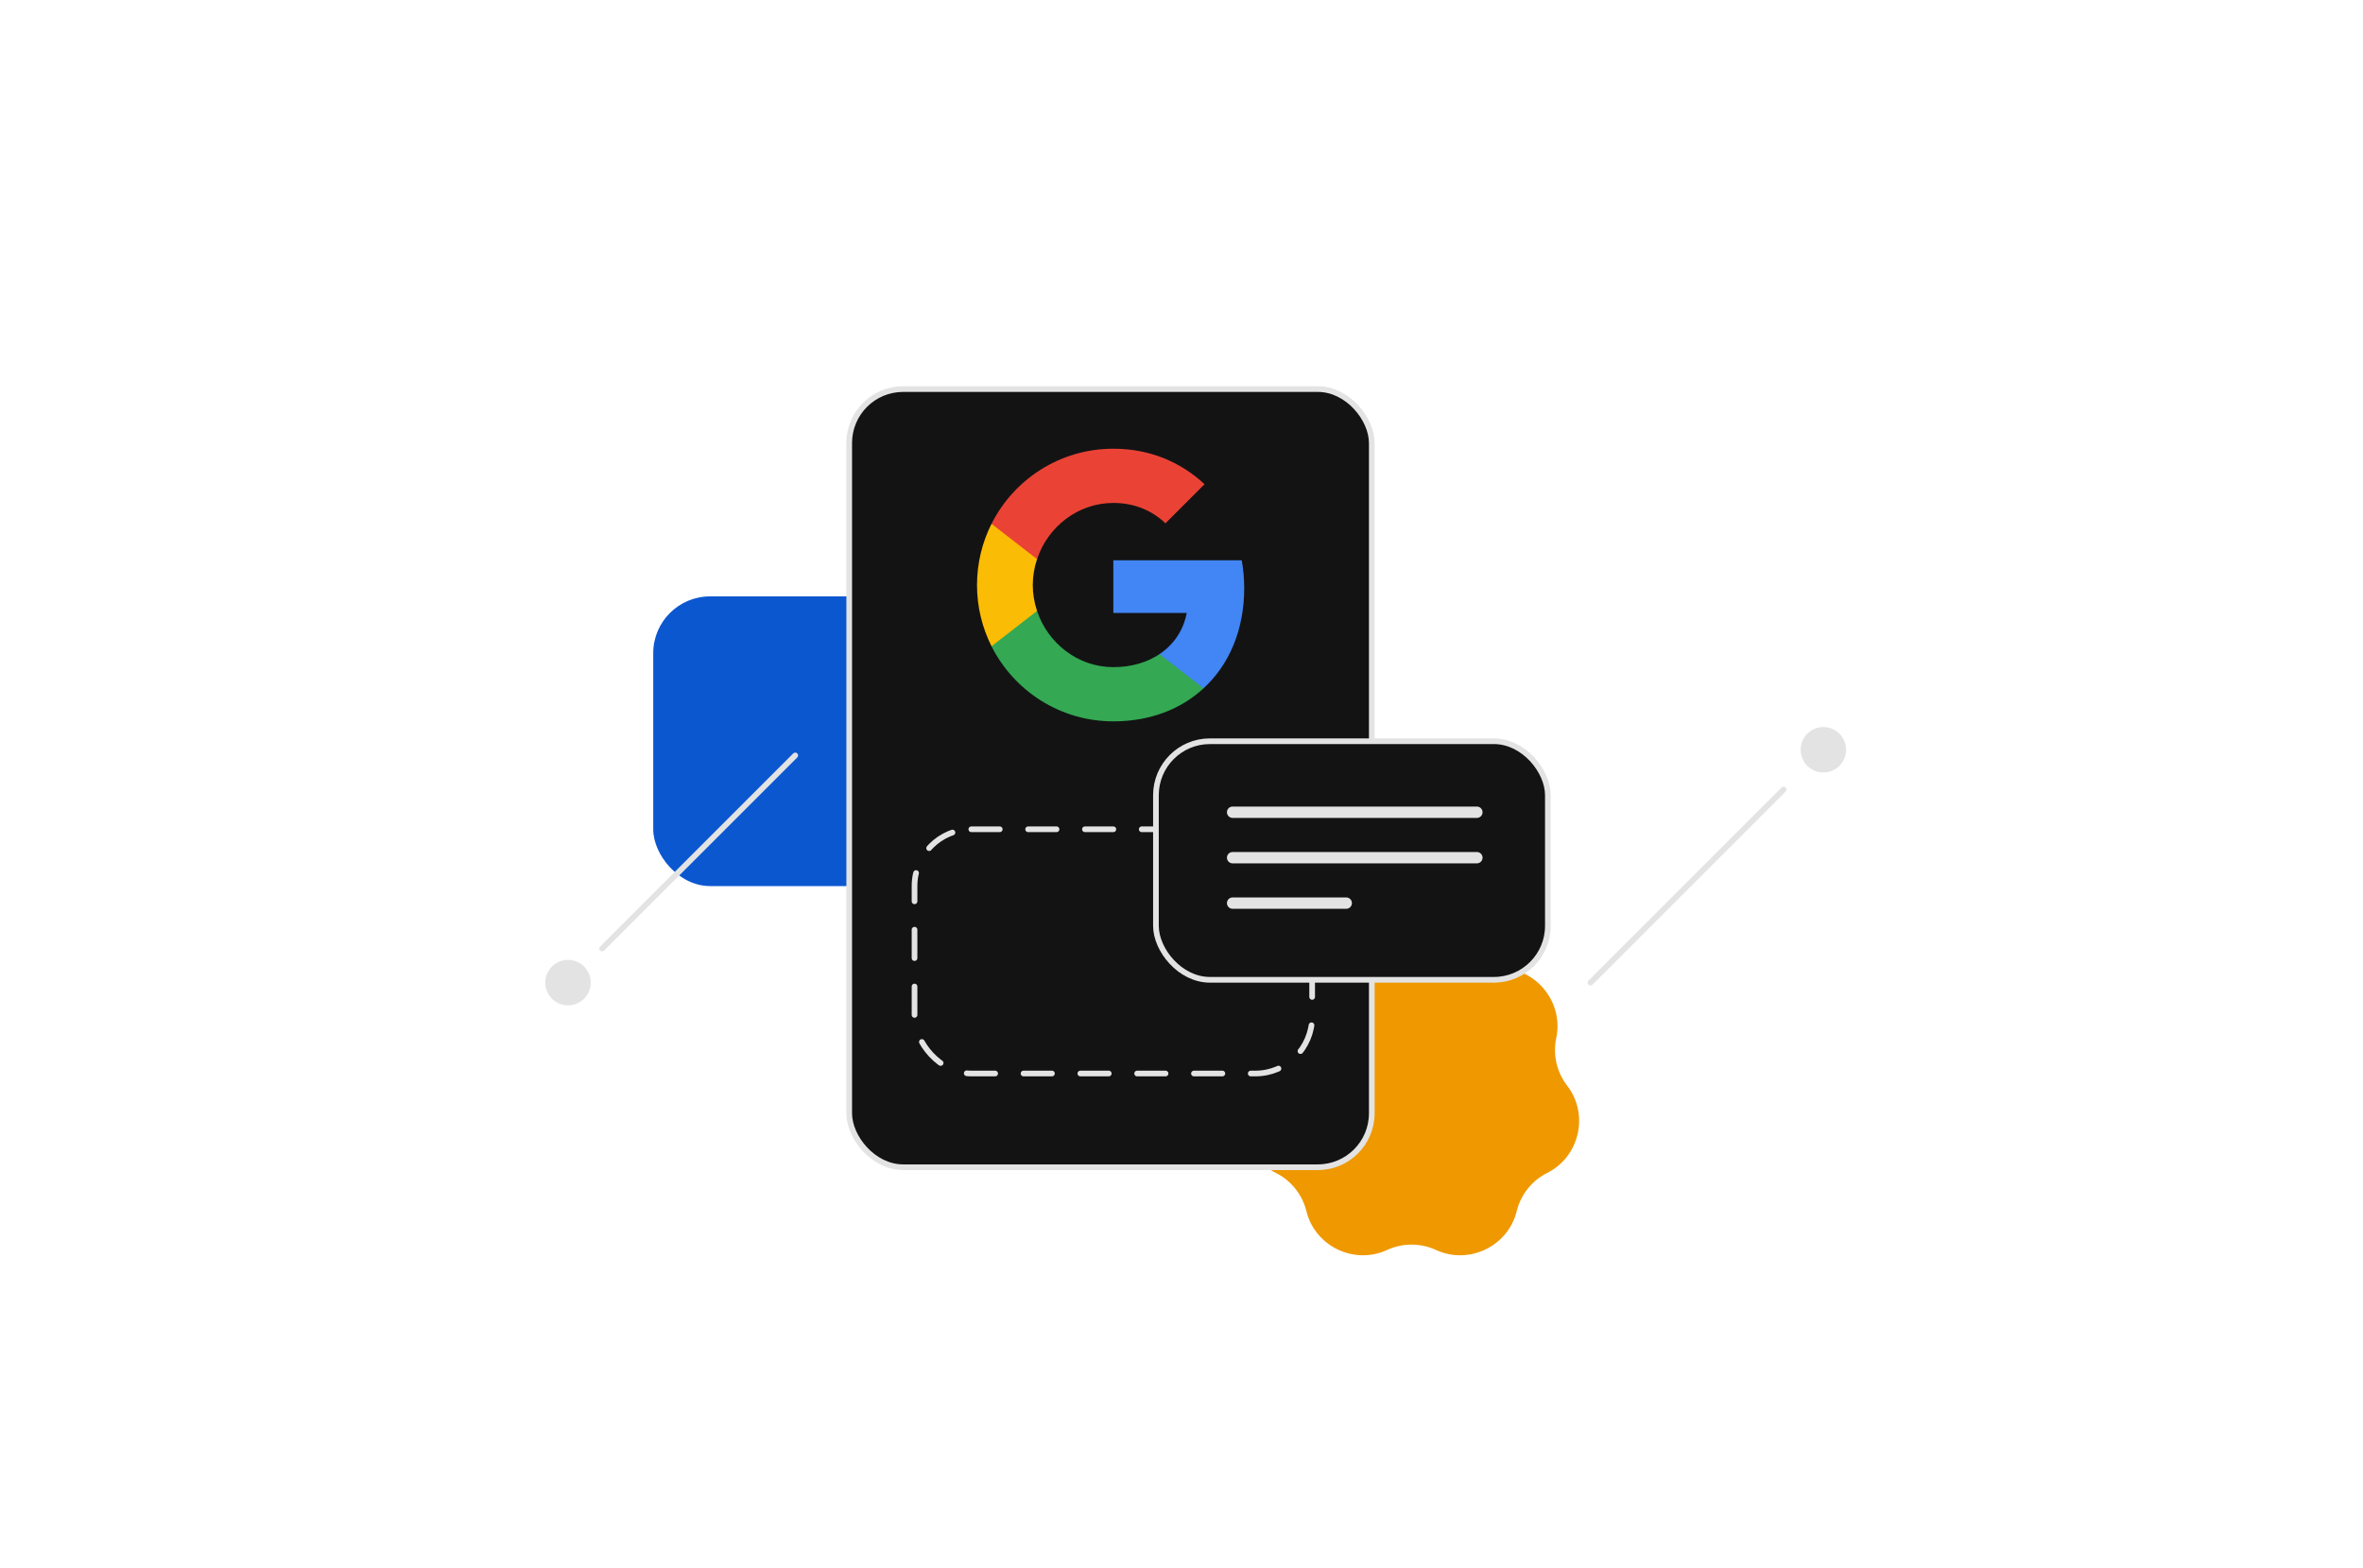<svg width="416" height="276" viewBox="0 0 416 276" fill="none" xmlns="http://www.w3.org/2000/svg">
<path d="M240.607 166.7C244.667 161.767 252.333 161.767 256.393 166.7C258.287 169.002 261.15 170.38 264.132 170.425C270.523 170.521 275.302 176.51 273.974 182.758C273.354 185.673 274.061 188.769 275.885 191.127C279.795 196.18 278.089 203.648 272.372 206.506C269.706 207.839 267.724 210.323 267.017 213.217C265.501 219.423 258.595 222.747 252.795 220.062C250.089 218.81 246.911 218.81 244.205 220.062C238.405 222.747 231.499 219.423 229.983 213.217C229.276 210.323 227.294 207.839 224.628 206.506C218.911 203.648 217.205 196.18 221.115 191.127C222.939 188.769 223.646 185.673 223.026 182.758C221.698 176.51 226.477 170.521 232.868 170.425C235.85 170.38 238.713 169.002 240.607 166.7Z" fill="#EF9800"/>
<rect x="115" y="105" width="51" height="51" rx="10" fill="#0B57D0"/>
<circle cx="321" cy="132" r="4" fill="#E3E3E3"/>
<circle cx="100" cy="173" r="4" fill="#E3E3E3"/>
<path d="M280 173L314 139" stroke="#E3E3E3" stroke-linecap="round"/>
<rect x="149.5" y="68.5" width="92" height="137" rx="9.5" fill="#131314" stroke="#E3E3E3"/>
<g clip-path="url(#clip0_1989_1912)">
<path d="M219.04 103.546C219.04 101.844 218.887 100.208 218.604 98.637H196V107.92H208.916C208.36 110.92 206.669 113.462 204.127 115.164V121.186H211.884C216.422 117.008 219.04 110.855 219.04 103.546Z" fill="#4285F4"/>
<path d="M196 127C202.48 127 207.913 124.85 211.884 121.185L204.127 115.163C201.978 116.603 199.229 117.454 196 117.454C189.749 117.454 184.458 113.232 182.571 107.56H174.553V113.778C178.502 121.621 186.618 127 196 127Z" fill="#34A853"/>
<path d="M182.571 107.56C182.091 106.12 181.818 104.582 181.818 103C181.818 101.418 182.091 99.88 182.571 98.44V92.222H174.553C172.927 95.462 172 99.127 172 103C172 106.873 172.927 110.538 174.553 113.778L182.571 107.56Z" fill="#FBBC05"/>
<path d="M196 88.546C199.524 88.546 202.687 89.756 205.175 92.135L212.058 85.251C207.902 81.378 202.469 79 196 79C186.618 79 178.502 84.378 174.553 92.222L182.571 98.44C184.458 92.767 189.749 88.546 196 88.546Z" fill="#EA4335"/>
</g>
<path d="M106 167L140 133" stroke="#E3E3E3" stroke-linecap="round"/>
<rect x="161" y="146" width="70" height="43" rx="10" stroke="#E3E3E3" stroke-linecap="round" stroke-dasharray="5 5"/>
<rect x="203.5" y="130.5" width="69" height="42" rx="9.5" fill="#131314" stroke="#E3E3E3" stroke-linecap="square"/>
<path d="M217 143H260" stroke="#E3E3E3" stroke-width="2" stroke-linecap="round"/>
<path d="M217 151H260" stroke="#E3E3E3" stroke-width="2" stroke-linecap="round"/>
<path d="M217 159H237" stroke="#E3E3E3" stroke-width="2" stroke-linecap="round"/>
<defs>
<clipPath id="clip0_1989_1912">
<rect width="48" height="48" fill="white" transform="translate(172 79)"/>
</clipPath>
</defs>
</svg>
